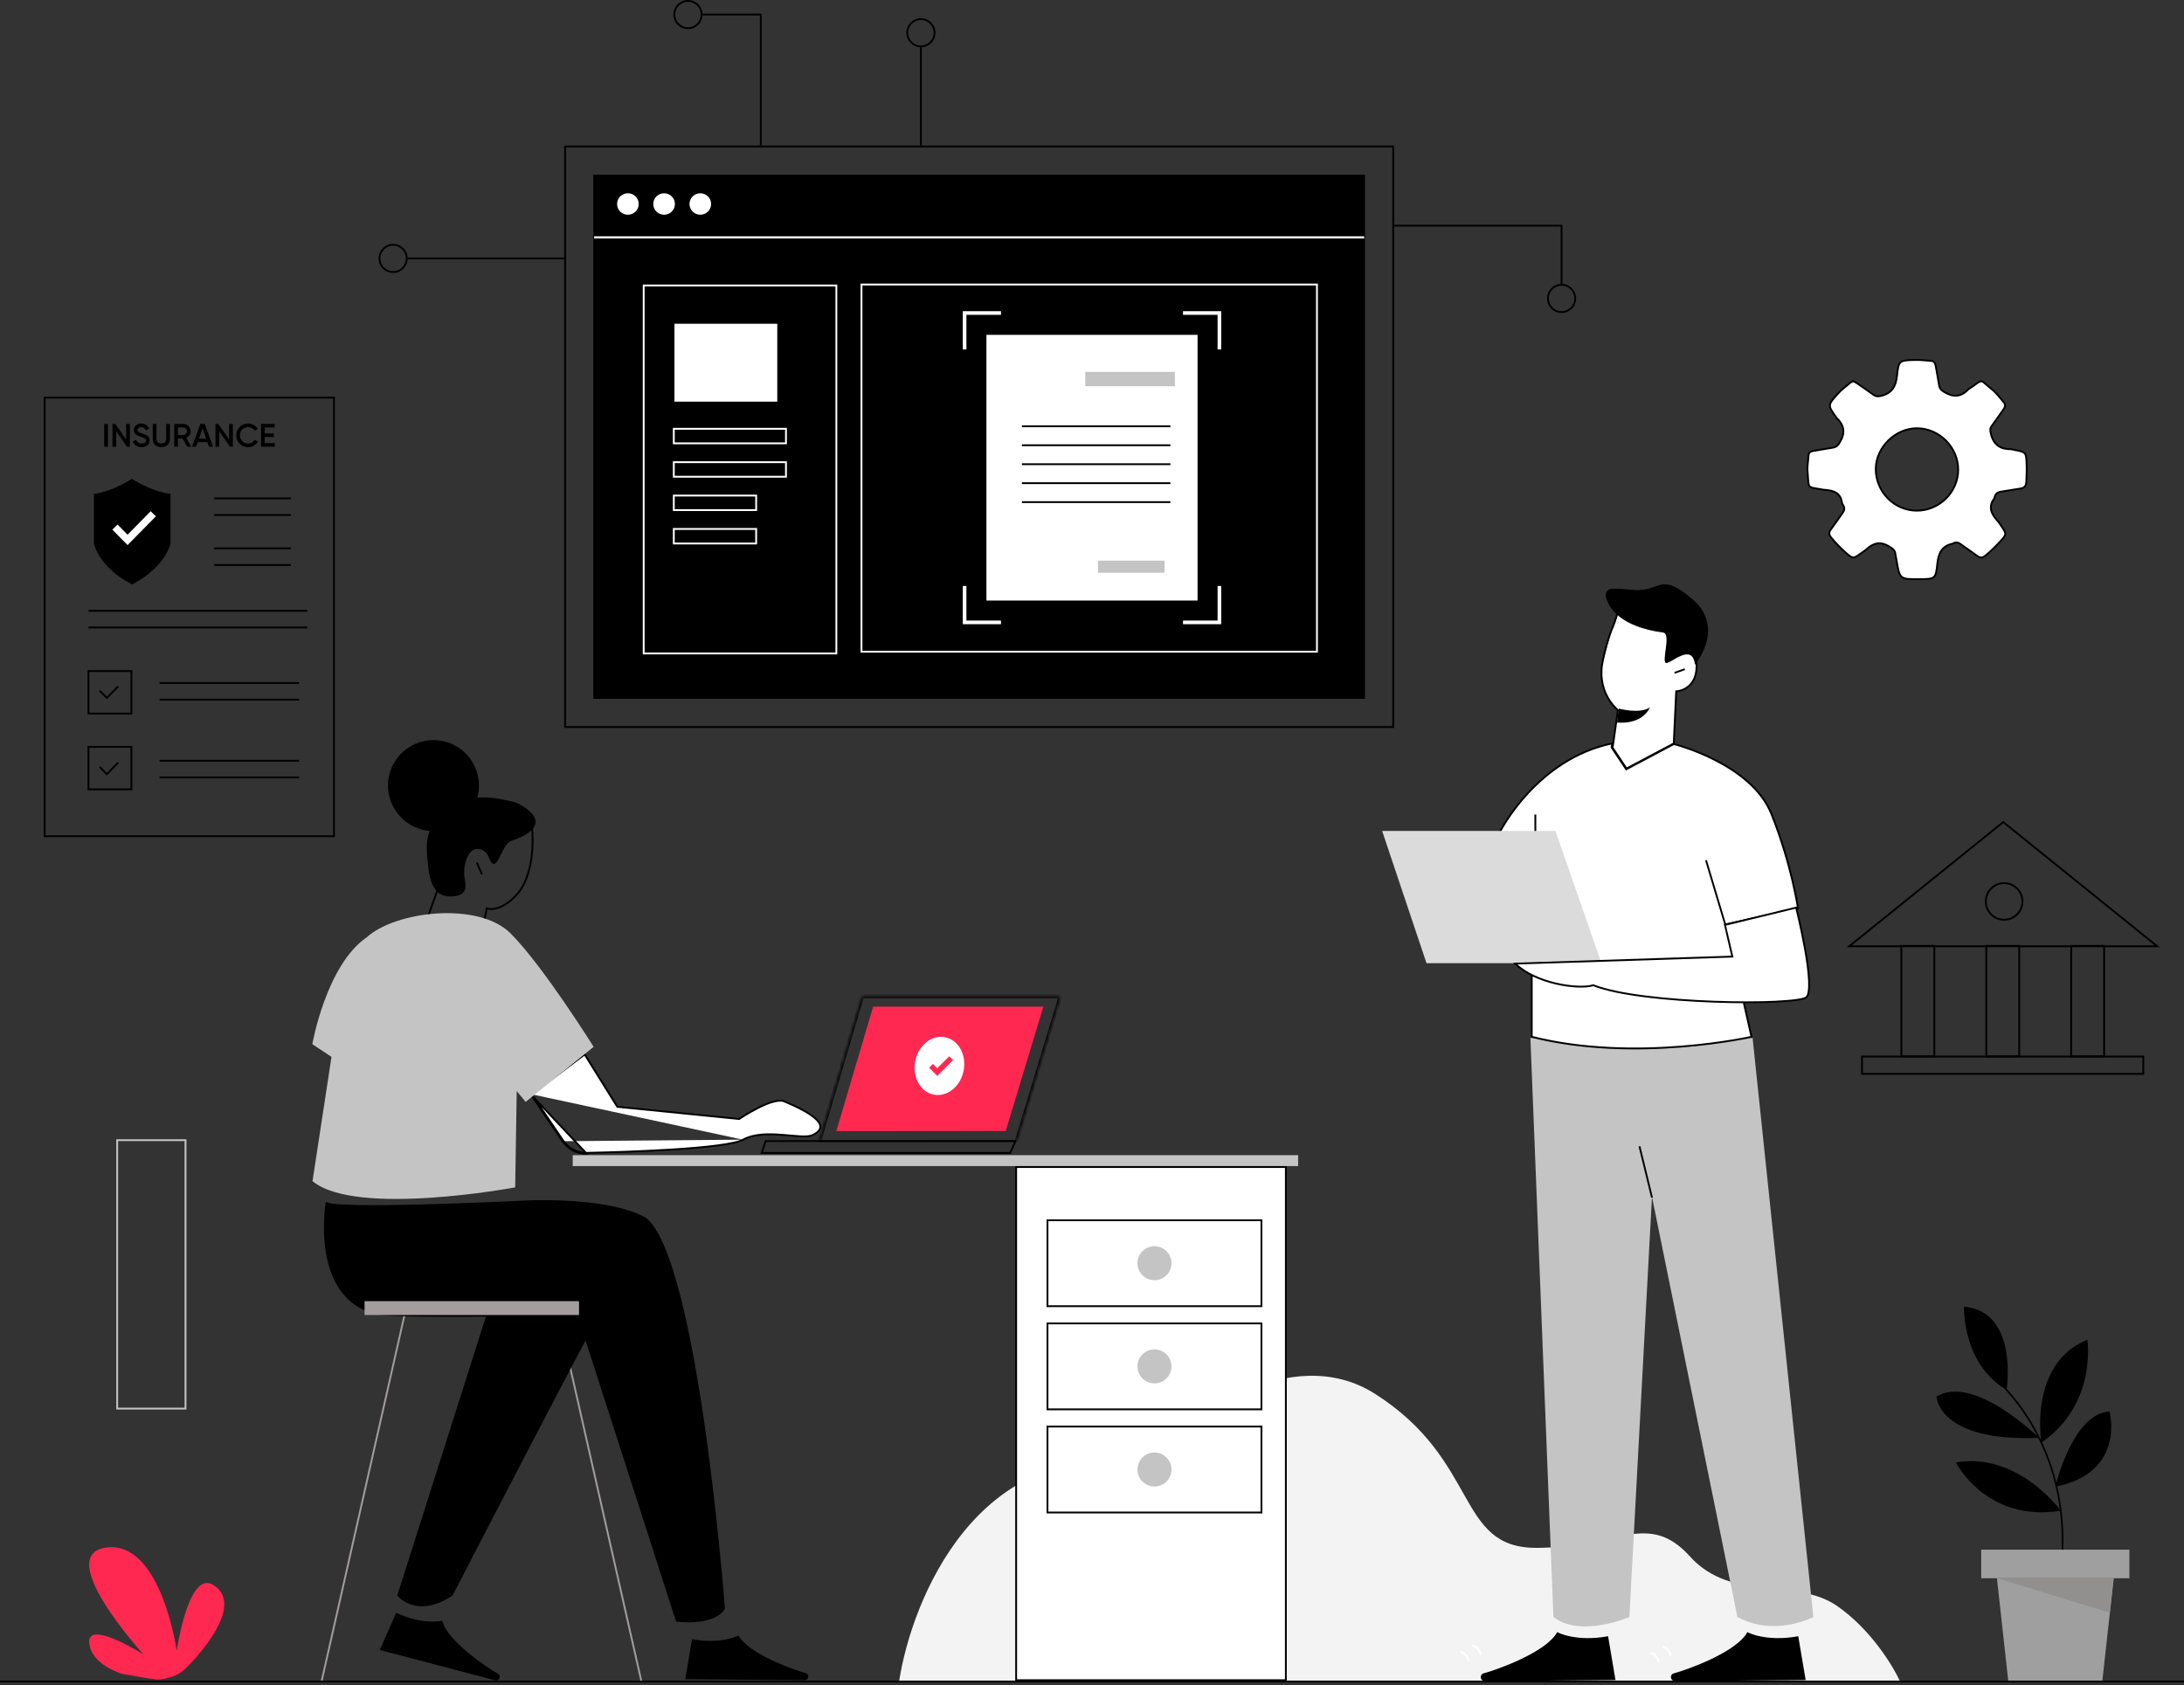 <svg width="600" height="463" viewBox="0 0 600 463" fill="none" xmlns="http://www.w3.org/2000/svg">
<rect x="0" y="0" width="600" height="463" fill="#333333" stroke="none"/>
<rect x="157.34" y="317.387" width="199.292" height="3" fill="#C4C4C4"/>
<path d="M556.761 127.515C556.639 124.242 556.609 124.242 553.365 123.605C553.062 123.545 552.759 123.424 552.486 123.424C549.546 123.454 547.697 122.241 546.969 119.241C546.757 118.392 546.605 117.756 547.181 117.028C548.303 115.513 549.334 113.967 550.425 112.452C550.971 111.724 550.971 111.118 550.395 110.421C549.334 109.148 548.303 107.784 546.999 106.784C543.877 104.329 544.999 103.996 541.543 106.451C541.24 106.663 540.906 106.814 540.664 107.057C538.693 109.118 536.601 109.178 534.207 107.754C533.388 107.269 532.873 106.845 532.721 105.875C532.448 104.087 532.085 102.298 531.781 100.51C531.63 99.783 531.357 99.177 530.448 99.146C528.932 99.055 527.416 98.843 525.931 98.904C521.778 99.025 521.596 99.055 521.171 103.147C520.868 106.087 519.837 108.027 516.836 108.754C516.018 108.936 515.442 108.997 514.745 108.512C513.229 107.39 511.683 106.36 510.167 105.299C509.834 105.087 509.47 104.905 509.106 104.723C508.742 104.935 508.409 105.056 508.166 105.299C507.014 106.208 505.862 107.117 504.892 108.209C502.073 111.33 502.073 111.33 504.528 114.755C504.559 114.786 504.589 114.846 504.619 114.876C506.62 116.786 506.984 118.847 505.559 121.332C505.044 122.272 504.559 122.848 503.498 122.999C501.709 123.272 499.921 123.636 498.132 123.908C497.314 124.03 496.859 124.393 496.829 125.272C496.768 126.727 496.434 128.212 496.586 129.637C497.041 134.547 496.162 133.668 500.951 134.547C501.042 134.577 501.164 134.577 501.254 134.577C503.589 134.759 505.65 135.274 506.044 138.123C506.075 138.366 506.226 138.608 506.378 138.82C506.832 139.548 506.741 140.215 506.226 140.912C505.135 142.427 504.104 143.973 502.982 145.488C502.346 146.337 502.437 146.913 503.104 147.731C504.286 149.186 505.589 150.519 506.984 151.762C509.076 153.611 509.106 153.581 511.41 151.914C511.865 151.58 512.35 151.308 512.744 150.944C514.623 149.186 516.533 148.671 518.928 150.095C519.868 150.671 520.626 151.095 520.717 152.247C520.777 152.793 520.929 153.338 521.02 153.884C521.899 159.157 521.899 159.157 527.295 159.127C531.599 159.097 531.812 159.097 532.236 154.854C532.539 151.974 533.479 150.004 536.45 149.368C536.51 149.368 536.541 149.337 536.601 149.307C537.299 148.883 537.935 149.004 538.572 149.459C540.088 150.55 541.634 151.58 543.149 152.702C543.968 153.308 544.604 153.368 545.423 152.671C546.848 151.52 548.121 150.247 549.364 148.913C551.365 146.761 551.334 146.731 549.637 144.276C549.303 143.821 549.03 143.336 548.636 142.942C546.969 141.093 546.211 139.184 547.878 136.941C547.939 136.85 547.969 136.759 547.969 136.668C548.151 135.608 548.879 135.183 549.879 135.062C551.577 134.82 553.274 134.486 554.972 134.244C556.003 134.092 556.548 133.698 556.67 132.546C556.761 130.819 556.821 129.182 556.761 127.515ZM526.567 140.305C520.353 140.275 515.29 135.092 515.32 128.818C515.351 122.908 520.717 117.635 526.658 117.665C532.782 117.695 537.966 122.908 537.966 129C537.996 135.183 532.782 140.336 526.567 140.305Z" fill="white" stroke="black" stroke-width="0.5" stroke-miterlimit="10"/>
<path d="M377.767 382.97C354.689 368.282 325.203 389.622 313.345 402.129C268.728 395.104 250.525 439.116 247 462H522C520.077 457.742 513.923 447.631 504.692 441.245C493.154 433.262 475.846 440.446 464.308 427.674C452.769 414.901 444.115 425.279 422 425.279C399.885 425.279 406.615 401.331 377.767 382.97Z" fill="#F3F3F3"/>
<path d="M48.211 460.317C49.252 459.871 50.448 458.978 51.241 458.185C55.254 454.17 67.174 440.745 58.554 435.442C51.718 431.279 48.548 453.581 48.548 453.581C48.548 453.581 44.287 423.299 29.277 425.182C14.267 427.066 39.433 454.573 39.433 454.573C39.433 454.573 24.323 445.007 24.522 451.153C24.72 457.299 33.438 459.876 33.438 459.876C33.438 459.876 41.414 461.313 43.099 461.462C44.139 461.511 46.527 461.06 48.211 460.317Z" fill="#FF2850"/>
<rect x="279.16" y="320.641" width="74.098" height="141.002" fill="white" stroke="black" stroke-width="0.5"/>
<rect x="287.766" y="335.267" width="58.786" height="23.612" stroke="black" stroke-width="0.5"/>
<circle cx="317.16" cy="347.074" r="4.672" fill="#C4C4C4"/>
<rect x="287.766" y="363.61" width="58.786" height="23.612" stroke="black" stroke-width="0.5"/>
<circle cx="317.16" cy="375.416" r="4.672" fill="#C4C4C4"/>
<rect x="287.766" y="391.951" width="58.786" height="23.612" stroke="black" stroke-width="0.5"/>
<circle cx="317.16" cy="403.758" r="4.672" fill="#C4C4C4"/>
<path d="M88.363 461.894L111.899 357.906H152.605L176.193 461.894" stroke="#A39D9D" stroke-width="0.5" stroke-miterlimit="10"/>
<path d="M141.67 246.113L141.669 246.114C139.428 248.457 137.488 249.329 136.128 249.623C135.446 249.771 134.905 249.775 134.539 249.743C134.356 249.728 134.216 249.703 134.125 249.683C134.079 249.673 134.045 249.664 134.023 249.658C134.02 249.657 134.018 249.657 134.015 249.656C134.009 249.654 134.004 249.653 134.001 249.652L133.997 249.651L133.997 249.65L133.996 249.65L133.996 249.65L133.996 249.65L133.726 249.559L133.671 249.84L133.186 252.362L117.059 253.219L120.577 243.519L131.333 223.774L132.467 223.207L141.236 222.848L146.152 227.257C146.153 227.271 146.155 227.288 146.157 227.306C146.167 227.4 146.18 227.539 146.196 227.719C146.226 228.079 146.263 228.602 146.289 229.248C146.34 230.543 146.345 232.333 146.16 234.319C145.79 238.303 144.661 243.018 141.67 246.113Z" stroke="black" stroke-width="0.5"/>
<path d="M204.146 313.128C207.141 311.47 211.166 311.519 214.775 311.793C215.524 311.849 216.253 311.916 216.953 311.979C217.956 312.071 218.901 312.157 219.765 312.202C221.234 312.279 222.387 312.23 223.11 311.918C223.879 311.571 224.56 311.144 224.969 310.635C225.172 310.383 225.304 310.117 225.353 309.833C225.401 309.551 225.371 309.237 225.224 308.883C224.926 308.164 224.152 307.29 222.63 306.255C221.113 305.223 218.879 304.05 215.704 302.722L215.69 302.717L215.677 302.71C214.96 302.305 213.843 302.344 212.501 302.697C211.175 303.045 209.695 303.681 208.306 304.379C206.919 305.076 205.63 305.83 204.688 306.411C204.217 306.701 203.834 306.947 203.568 307.121C203.435 307.208 203.331 307.277 203.261 307.324L203.182 307.377L203.162 307.391L203.157 307.394L203.156 307.395L203.155 307.395L203.014 307.189L203.155 307.395L203.08 307.446L202.989 307.437L169.709 304.107L169.587 304.095L169.522 303.99L160.623 289.705L146.106 300.67M204.146 313.128C204.146 313.128 204.146 313.128 204.146 313.128L204.267 313.347L204.146 313.128C204.146 313.128 204.146 313.128 204.146 313.128ZM204.146 313.128C203.599 313.429 202.688 313.717 201.47 313.985C200.258 314.252 198.763 314.496 197.06 314.719C193.653 315.164 189.431 315.521 185.013 315.804C176.18 316.372 166.581 316.645 161.208 316.75H161.208C158.632 316.8 156.206 315.538 154.739 313.414L154.74 313.415L154.533 313.555M154.533 313.555L154.739 313.413L146.106 300.67M154.533 313.555L145.766 300.613M154.533 313.555C156.046 315.747 158.551 317.052 161.213 317L145.766 300.613M146.106 300.67L145.916 300.813L145.766 300.613M146.106 300.67L145.973 300.473L145.766 300.613" fill="white" stroke="black" stroke-width="0.5"/>
<path d="M105.754 308.658L105.711 308.597L105.188 307.861C104.75 307.242 104.15 306.398 103.504 305.491C102.212 303.678 100.737 301.615 100.005 300.621C99.865 300.431 99.761 300.081 99.714 299.565C99.667 299.059 99.677 298.433 99.73 297.725C99.836 296.311 100.115 294.604 100.44 292.95C100.765 291.299 101.136 289.708 101.426 288.529C101.571 287.94 101.695 287.455 101.783 287.116C101.828 286.947 101.863 286.815 101.887 286.725L101.888 286.719L108.461 284.628L111.475 289.501L115.581 301.099L105.754 308.658Z" fill="white" stroke="black" stroke-width="0.5"/>
<path d="M125.419 220.773C130.846 218.06 136.029 219.139 141.456 220.392C145.987 222.317 152.095 227.155 140.286 231.101C138.094 232.145 137.05 237.52 135.589 237.363C134.128 237.207 134.754 233.762 131.623 233.293C128.544 232.823 127.5 237.363 127.5 239.868C127.5 242.373 129.483 245.87 124.316 246.287C118.315 246.705 117.742 240.685 117.272 234.266C116.802 227.847 119.991 223.487 125.419 220.773Z" fill="black"/>
<path d="M135.591 355.148L109.133 438.385C109.133 438.385 114.253 445.013 124.325 438.385C124.325 438.385 164.085 361.515 164.607 361.515C165.129 361.515 164.607 350.19 164.607 350.19L149.63 346.537H143.419L135.591 355.148Z" fill="black"/>
<path d="M130.996 236.998L132.405 240.233" stroke="black" stroke-width="0.5" stroke-miterlimit="10"/>
<path d="M85.801 286.888C85.801 286.888 89.61 265.126 100.778 257.507C108.606 250.357 131.412 247.591 140.284 256.463C149.155 265.335 163.089 287.618 163.089 287.618L144.406 302.753L141.954 299.778L141.536 326.237C141.536 326.237 97.699 334.43 85.853 324.514L91.072 290.384L85.801 286.888Z" fill="#C4C4C4"/>
<path d="M89.52 330.115C89.52 330.115 84.719 357.461 104.184 361.27C118.118 362.471 158.615 361.27 158.615 361.27L185.739 445.552C185.739 445.552 195.928 447.013 199.164 442.055C199.164 442.055 192.014 347.075 177.663 334.707C166.547 328.236 142.072 329.958 142.072 329.958C142.072 329.958 90.564 332.463 89.52 330.115Z" fill="black"/>
<path d="M159.071 357.497H100.152V361.306H159.071V357.497Z" fill="#A39D9D"/>
<path d="M108.846 443.134L104.335 453.33L136.026 461.679C136.555 461.814 137.134 461.472 137.268 460.947C137.385 460.487 137.155 460.009 136.775 459.843C133.756 458.166 122.803 450.781 121.463 445.268C121.512 445.351 116.206 446.546 108.846 443.134Z" fill="black"/>
<path d="M190.118 450.371L188.262 461.365L221.033 461.637C221.579 461.637 222.056 461.163 222.056 460.621C222.056 460.147 221.715 459.741 221.306 459.673C217.966 458.793 205.53 454.339 202.872 449.327C202.94 449.394 198.092 451.861 190.118 450.371Z" fill="black"/>
<circle cx="119.086" cy="215.841" r="12.5" fill="black"/>
<path d="M12.25 229.75V109.25H91.75V229.75H12.25Z" stroke="black" stroke-width="0.5"/>
<path d="M58.863 136.926H79.896" stroke="black" stroke-width="0.5" stroke-miterlimit="10"/>
<path d="M58.863 141.503H79.896" stroke="black" stroke-width="0.5" stroke-miterlimit="10"/>
<path d="M58.863 150.658H79.896" stroke="black" stroke-width="0.5" stroke-miterlimit="10"/>
<path d="M58.863 155.235H79.896" stroke="black" stroke-width="0.5" stroke-miterlimit="10"/>
<path d="M24.309 167.823H84.403" stroke="black" stroke-width="0.5" stroke-miterlimit="10"/>
<path d="M24.309 172.4H84.403" stroke="black" stroke-width="0.5" stroke-miterlimit="10"/>
<path d="M43.836 187.658H82.146" stroke="black" stroke-width="0.5" stroke-miterlimit="10"/>
<path d="M43.836 192.236H82.146" stroke="black" stroke-width="0.5" stroke-miterlimit="10"/>
<path d="M43.836 209.02H82.146" stroke="black" stroke-width="0.5" stroke-miterlimit="10"/>
<path d="M43.836 213.598H82.146" stroke="black" stroke-width="0.5" stroke-miterlimit="10"/>
<path d="M36.098 184.378H24.305V196.05H36.098V184.378Z" stroke="black" stroke-width="0.5" stroke-miterlimit="10"/>
<path d="M36.098 205.205H24.305V216.878H36.098V205.205Z" stroke="black" stroke-width="0.5" stroke-miterlimit="10"/>
<path d="M46.838 135.704V149.284C46.838 149.284 45.636 155.692 36.321 160.575H36.246C26.931 155.692 25.805 149.284 25.805 149.284V135.704C30.913 135.018 35.87 131.813 36.171 131.584H36.246C36.622 131.813 41.579 135.018 46.838 135.704Z" fill="black"/>
<path d="M31.582 144.817L35.047 148.337L42.109 141.166" stroke="white" stroke-width="2" stroke-miterlimit="10"/>
<path d="M27.375 189.76L29.343 191.759L32.478 188.575" stroke="black" stroke-width="0.5"/>
<path d="M27.375 210.702L29.343 212.701L32.478 209.517" stroke="black" stroke-width="0.5"/>
<g clip-path="url(#clip0)">
<path d="M544.288 425.774H585V433.634H544.288V425.774Z" fill="#9F9F9F"/>
<path d="M548.607 433.609L551.734 462H577.552L580.68 433.609H548.607Z" fill="#9F9F9F"/>
<path d="M548.607 433.609H580.68L579.637 443.106L548.607 433.609Z" fill="#928F8F"/>
<path d="M566.605 425.774C567.673 395.201 548.608 379.258 548.608 379.258" stroke="black" stroke-width="0.448" stroke-miterlimit="10"/>
<path d="M551.263 381.886C551.263 381.886 554.639 360.314 539.57 359C539.57 359 538.95 374.671 551.263 381.886Z" fill="black"/>
<path d="M560.176 395.053C560.176 395.053 542.302 377.398 532 383.721C532 383.721 532.397 396.218 560.176 395.053Z" fill="black"/>
<path d="M573.453 368.1C573.453 368.1 576.208 385.804 560.817 396.366C560.817 396.342 557.193 374.67 573.453 368.1Z" fill="black"/>
<path d="M566.156 415.087C566.156 415.087 554.464 398.846 537.335 401.822C537.335 401.822 545.577 418.335 566.156 415.087Z" fill="black"/>
<path d="M564.642 408.492C564.642 408.492 569.359 388.308 579.537 387.812C579.537 387.812 584.129 404.599 564.642 408.492Z" fill="black"/>
</g>
<path d="M209.26 316.774L210.338 313.512H278.985L277.511 316.774H209.26Z" stroke="black" stroke-width="0.5"/>
<rect x="163" y="48" width="212" height="144" fill="black"/>
<ellipse cx="172.498" cy="56.051" rx="2.973" ry="2.948" fill="white"/>
<ellipse cx="182.443" cy="56.051" rx="2.973" ry="2.948" fill="white"/>
<ellipse cx="192.389" cy="56.051" rx="2.973" ry="2.948" fill="white"/>
<rect x="163.219" y="64.926" width="211.566" height="0.579" fill="white"/>
<rect x="176.84" y="78.435" width="52.928" height="101.106" stroke="white" stroke-width="0.5"/>
<rect x="236.672" y="78.172" width="125.128" height="100.886" stroke="white" stroke-width="0.5"/>
<rect x="271" y="92" width="58" height="73" fill="white"/>
<path d="M275 86.001H265V96.001" stroke="white"/>
<path d="M325 171H335V161" stroke="white"/>
<path d="M335 96L335 86L325 86" stroke="white"/>
<path d="M265 161L265 171L275 171" stroke="white"/>
<rect x="185.285" y="88.953" width="28.253" height="21.4" fill="white"/>
<rect x="185.111" y="117.813" width="30.817" height="3.995" stroke="white" stroke-width="0.5"/>
<rect x="185.111" y="126.986" width="30.817" height="3.995" stroke="white" stroke-width="0.5"/>
<rect x="185.111" y="136.159" width="22.625" height="3.995" stroke="white" stroke-width="0.5"/>
<rect x="185.111" y="145.333" width="22.625" height="3.995" stroke="white" stroke-width="0.5"/>
<rect x="298.152" y="102.188" width="24.619" height="3.934" fill="#C4C4C4"/>
<path d="M280.748 117.127H321.534" stroke="black" stroke-width="0.5"/>
<path d="M280.748 122.335H321.534" stroke="black" stroke-width="0.5"/>
<path d="M280.748 127.543H321.534" stroke="black" stroke-width="0.5"/>
<path d="M280.748 132.75H321.534" stroke="black" stroke-width="0.5"/>
<path d="M280.748 137.958H321.534" stroke="black" stroke-width="0.5"/>
<rect x="301.65" y="154.04" width="18.301" height="3.328" fill="#C4C4C4"/>
<rect x="155.25" y="40.25" width="227.5" height="159.5" stroke="black" stroke-width="0.5"/>
<path d="M209 40V4H193" stroke="black" stroke-width="0.5"/>
<circle cx="189" cy="4" r="3.75" stroke="black" stroke-width="0.5"/>
<circle cx="108" cy="71" r="3.75" stroke="black" stroke-width="0.5"/>
<circle cx="253" cy="9" r="3.75" stroke="black" stroke-width="0.5"/>
<circle cx="429" cy="82" r="3.75" stroke="black" stroke-width="0.5"/>
<path d="M253 40V13" stroke="black" stroke-width="0.5"/>
<path d="M383 62H429V78" stroke="black" stroke-width="0.5"/>
<path d="M155 71H112" stroke="black" stroke-width="0.5"/>
<mask id="path-85-inside-1" fill="white">
<path d="M279.278 313.547L291.328 273.755H236.85L225.051 313.597"/>
</mask>
<path d="M279.278 313.797L225.051 313.847L225.051 313.347L279.278 313.297L279.278 313.797ZM291.328 273.755V273.255H292.002L291.807 273.9L291.328 273.755ZM236.85 273.755L236.371 273.613L236.477 273.255H236.85V273.755ZM278.799 313.402L290.85 273.61L291.807 273.9L279.756 313.692L278.799 313.402ZM291.328 274.255H236.85V273.255H291.328V274.255ZM237.33 273.897L225.53 313.739L224.572 313.455L236.371 273.613L237.33 273.897Z" fill="black" mask="url(#path-85-inside-1)"/>
<path d="M276.297 310.733L286.641 276.577H239.877L229.749 310.776" fill="#FF2850"/>
<path d="M477.331 262.972L482.527 265.648" stroke="black" stroke-width="0.762"/>
<path d="M473.734 294.03L477.184 299.976" stroke="black" stroke-width="0.762"/>
<path d="M481.481 285.174L498.18 444.261C498.18 444.261 487.687 449.902 477.307 444.261L453.839 328.838L447.633 444.261C447.633 444.261 434.319 450.128 426.76 444.261L420.442 285.174H481.481Z" fill="#C4C4C4"/>
<path d="M453.844 329.034L450.403 314.94" stroke="black" stroke-width="0.5"/>
<path d="M442.668 173.25C444.361 169.526 444.833 166.178 444.833 166.178L452.033 167.495L454.402 168.849C454.402 168.849 464.557 171.67 465.911 180.696C467.265 189.722 460.495 189.948 460.495 189.948L459.818 204.277L446.843 211.16L443.007 205.405L443.232 204.051L444.474 195.138C444.474 195.138 444.474 195.138 444.135 194.8C441.54 192.317 440.073 188.933 439.96 185.322C439.96 184.532 439.96 183.743 440.073 182.953" fill="white"/>
<path d="M442.668 173.25C444.361 169.526 444.833 166.178 444.833 166.178L452.033 167.495L454.402 168.849C454.402 168.849 464.557 171.67 465.911 180.696C467.265 189.722 460.495 189.948 460.495 189.948L459.818 204.277L446.843 211.16L443.007 205.405L443.232 204.051L444.474 195.138C444.474 195.138 444.474 195.138 444.135 194.8C441.54 192.317 440.073 188.933 439.96 185.322C439.96 184.532 439.96 183.743 440.073 182.953C440.792 178.711 442.103 174.717 442.668 173.25Z" stroke="black" stroke-width="0.5" stroke-miterlimit="10"/>
<path d="M462.863 183.854L460.043 184.87" stroke="black" stroke-width="0.5" stroke-miterlimit="10"/>
<path d="M444.695 194.687C444.695 194.687 450.562 196.266 453.27 194.348C453.27 194.348 451.577 199.087 444.243 198.523L444.695 194.687Z" fill="black"/>
<path d="M420.75 249.59L420.804 249.659V249.746V284.866C435.097 288.476 450.216 288.474 461.787 287.562C467.596 287.104 472.508 286.418 475.966 285.846C477.695 285.56 479.061 285.302 479.994 285.117C480.461 285.024 480.819 284.949 481.06 284.897C481.105 284.888 481.145 284.879 481.182 284.871L474.242 254.201L474.186 253.957L474.431 253.902L493.949 249.553C493.936 249.47 493.92 249.365 493.9 249.239C493.843 248.883 493.755 248.358 493.632 247.684C493.386 246.336 492.999 244.39 492.436 242.004C491.31 237.232 489.48 230.7 486.665 223.663C483.878 216.697 477.177 211.882 471.128 208.801C468.109 207.263 465.265 206.164 463.175 205.449C462.13 205.092 461.275 204.831 460.681 204.659C460.384 204.573 460.153 204.51 459.996 204.468C459.936 204.452 459.887 204.44 459.85 204.43L446.96 211.267L446.76 211.373L446.635 211.185L442.799 205.431L442.744 205.348L442.76 205.251L442.926 204.255C432.569 206.394 424.889 212.402 419.778 217.915C417.195 220.702 415.271 223.36 413.994 225.32C413.355 226.299 412.879 227.105 412.562 227.664C412.403 227.944 412.285 228.162 412.206 228.31C412.167 228.384 412.138 228.44 412.118 228.478L412.097 228.52L412.092 228.53L412.09 228.533L412.09 228.533L409.112 234.931L420.75 249.59Z" fill="white" stroke="black" stroke-width="0.5"/>
<path d="M473.988 254.074L468.685 236.36" stroke="black" stroke-width="0.5" stroke-miterlimit="10"/>
<path d="M427.324 228.309L439.961 264.64H391.896L379.711 228.309H427.324Z" fill="#DBDBDB"/>
<path d="M421.799 223.796V228.309" stroke="black" stroke-width="0.5" stroke-miterlimit="10"/>
<path d="M475.614 262.838L416.28 264.758C419.066 267.468 423.283 269.243 427.351 270.206C429.481 270.711 431.559 270.99 433.355 271.067C435.156 271.144 436.653 271.016 437.629 270.718L437.713 270.693L437.794 270.725C441.12 272.038 446.248 273.051 452.136 273.791C458.019 274.53 464.64 274.995 470.939 275.221C477.238 275.446 483.21 275.432 487.796 275.214C490.09 275.105 492.032 274.945 493.493 274.739C494.223 274.636 494.829 274.522 495.295 274.4C495.771 274.274 496.071 274.147 496.219 274.032C496.518 273.799 496.75 273.272 496.882 272.429C497.011 271.604 497.036 270.538 496.979 269.311C496.865 266.858 496.429 263.8 495.896 260.807C495.363 257.815 494.735 254.897 494.24 252.726C493.993 251.641 493.779 250.743 493.627 250.116C493.551 249.803 493.49 249.557 493.449 249.39C493.447 249.385 493.446 249.38 493.445 249.375L473.89 254.118L475.849 262.531L475.918 262.828L475.614 262.838Z" fill="white" stroke="black" stroke-width="0.5"/>
<path d="M442.893 161.741C441.652 161.741 440.862 162.982 441.2 164.11C441.99 167.044 445.149 172.234 456.996 173.813C459.14 174.265 456.367 181.94 457.721 182.165C459.075 182.391 464.873 176.412 465.663 182.617C465.663 182.617 474.146 172.572 465.007 164.674C455.868 156.776 456.319 162.756 448.647 162.079C445.826 161.741 444.021 161.741 442.893 161.741Z" fill="black"/>
<path d="M441.783 449.558L443.816 461.602L407.916 461.9C407.319 461.9 406.796 461.38 406.796 460.787C406.796 460.267 407.17 459.822 407.618 459.748C411.276 458.784 424.9 453.904 427.812 448.414C427.737 448.488 433.047 451.191 441.783 449.558Z" fill="black"/>
<path d="M494.029 449.558L496.062 461.602L460.162 461.9C459.565 461.9 459.042 461.38 459.042 460.787C459.042 460.267 459.416 459.822 459.864 459.748C463.522 458.784 477.146 453.904 480.058 448.414C479.983 448.488 485.293 451.191 494.029 449.558Z" fill="black"/>
<ellipse cx="258.08" cy="292.864" rx="6.78" ry="8.042" transform="rotate(11.133 258.08 292.864)" fill="white"/>
<path d="M255.777 292.833L257.494 294.547L261.3 290.742" stroke="#FF2850" stroke-width="1.482"/>
<path d="M404.52 452.121C405.165 452.241 406.527 452.922 406.815 454.686" stroke="white" stroke-width="0.5"/>
<path d="M456.734 452.403C457.379 452.523 458.742 453.204 459.03 454.968" stroke="white" stroke-width="0.5"/>
<path d="M401.188 453.831C401.833 453.951 403.195 454.632 403.483 456.396" stroke="white" stroke-width="0.5"/>
<path d="M453.398 454.113C454.044 454.233 455.406 454.914 455.694 456.678" stroke="white" stroke-width="0.5"/>
<rect x="32.191" y="313.267" width="18.773" height="73.749" stroke="#C4C4C4" stroke-width="0.5"/>
<path d="M0 462H600" stroke="black" stroke-width="0.5"/>
<circle cx="550.583" cy="247.675" r="5.036" stroke="black" stroke-width="0.5"/>
<path d="M508.034 259.99L550.336 225.872L592.638 259.99H508.034Z" stroke="black" stroke-width="0.5"/>
<rect x="522.355" y="259.881" width="9.05" height="30.366" stroke="black" stroke-width="0.5"/>
<rect x="545.684" y="259.881" width="9.05" height="30.366" stroke="black" stroke-width="0.5"/>
<rect x="569.008" y="259.881" width="9.05" height="30.366" stroke="black" stroke-width="0.5"/>
<rect x="511.539" y="290.292" width="77.281" height="4.758" stroke="black" stroke-width="0.5"/>
<path d="M28.625 122.728H29.651V116.48H28.625V122.728ZM34.648 120.72L31.703 116.48H30.9V122.728H31.926V118.489L34.871 122.728H35.675V116.48H34.648V120.72ZM38.915 122.844C39.575 122.844 40.111 122.683 40.512 122.353C40.923 122.023 41.128 121.568 41.128 121.005C41.173 120.407 40.816 119.979 40.486 119.72C40.387 119.64 40.236 119.551 40.03 119.47C39.834 119.39 39.682 119.328 39.566 119.292C39.459 119.247 39.29 119.194 39.049 119.113C38.094 118.819 37.79 118.605 37.79 118.141C37.79 117.667 38.174 117.364 38.772 117.364C39.388 117.364 39.825 117.659 40.084 118.239L40.95 117.739C40.548 116.882 39.772 116.364 38.772 116.364C38.219 116.364 37.746 116.525 37.353 116.855C36.96 117.177 36.764 117.614 36.764 118.167C36.764 118.73 36.969 119.14 37.371 119.426C37.79 119.702 38.085 119.818 38.683 119.997C39.209 120.158 39.584 120.309 39.789 120.443C39.995 120.577 40.102 120.764 40.102 121.023C40.102 121.514 39.718 121.844 38.941 121.844C38.156 121.844 37.639 121.496 37.389 120.791L36.505 121.309C36.835 122.264 37.71 122.844 38.915 122.844ZM41.959 120.657C41.959 121.327 42.182 121.853 42.619 122.255C43.056 122.648 43.628 122.844 44.324 122.844C45.02 122.844 45.591 122.648 46.029 122.255C46.466 121.853 46.689 121.327 46.689 120.657V116.48H45.663V120.595C45.663 121.354 45.216 121.844 44.324 121.844C43.431 121.844 42.985 121.354 42.985 120.595V116.48H41.959V120.657ZM52.555 122.728L51.136 120.3C51.877 120.006 52.377 119.283 52.377 118.489C52.377 117.926 52.18 117.453 51.788 117.069C51.404 116.677 50.931 116.48 50.369 116.48H47.87V122.728H48.896V120.452H50.11L51.431 122.728H52.555ZM50.369 117.444C50.913 117.444 51.35 117.908 51.35 118.489C51.35 119.069 50.913 119.533 50.369 119.533H48.896V117.444H50.369ZM58.52 122.728L56.262 116.48H55.03L52.763 122.728H53.879L54.316 121.47H56.976L57.413 122.728H58.52ZM55.646 117.685L56.637 120.506H54.655L55.646 117.685ZM62.94 120.72L59.995 116.48H59.192V122.728H60.218V118.489L63.163 122.728H63.967V116.48H62.94V120.72ZM68.168 122.844C68.74 122.844 69.266 122.71 69.739 122.442C70.221 122.166 70.596 121.8 70.855 121.345L69.963 120.836C69.641 121.452 68.954 121.844 68.168 121.844C67.499 121.844 66.964 121.63 66.544 121.211C66.134 120.791 65.928 120.256 65.928 119.604C65.928 118.953 66.134 118.417 66.544 117.998C66.964 117.578 67.499 117.364 68.168 117.364C68.954 117.364 69.632 117.757 69.963 118.373L70.855 117.855C70.32 116.936 69.302 116.364 68.168 116.364C67.231 116.364 66.446 116.677 65.83 117.302C65.214 117.917 64.902 118.685 64.902 119.604C64.902 120.524 65.214 121.291 65.83 121.916C66.446 122.532 67.231 122.844 68.168 122.844ZM72.734 120.059H75.233V119.087H72.734V117.462H75.456V116.48H71.708V122.728H75.501V121.746H72.734V120.059Z" fill="black"/>
<defs>
<clipPath id="clip0">
<rect width="53" height="103" fill="white" transform="matrix(-1 0 0 1 585 359)"/>
</clipPath>
</defs>
</svg>
